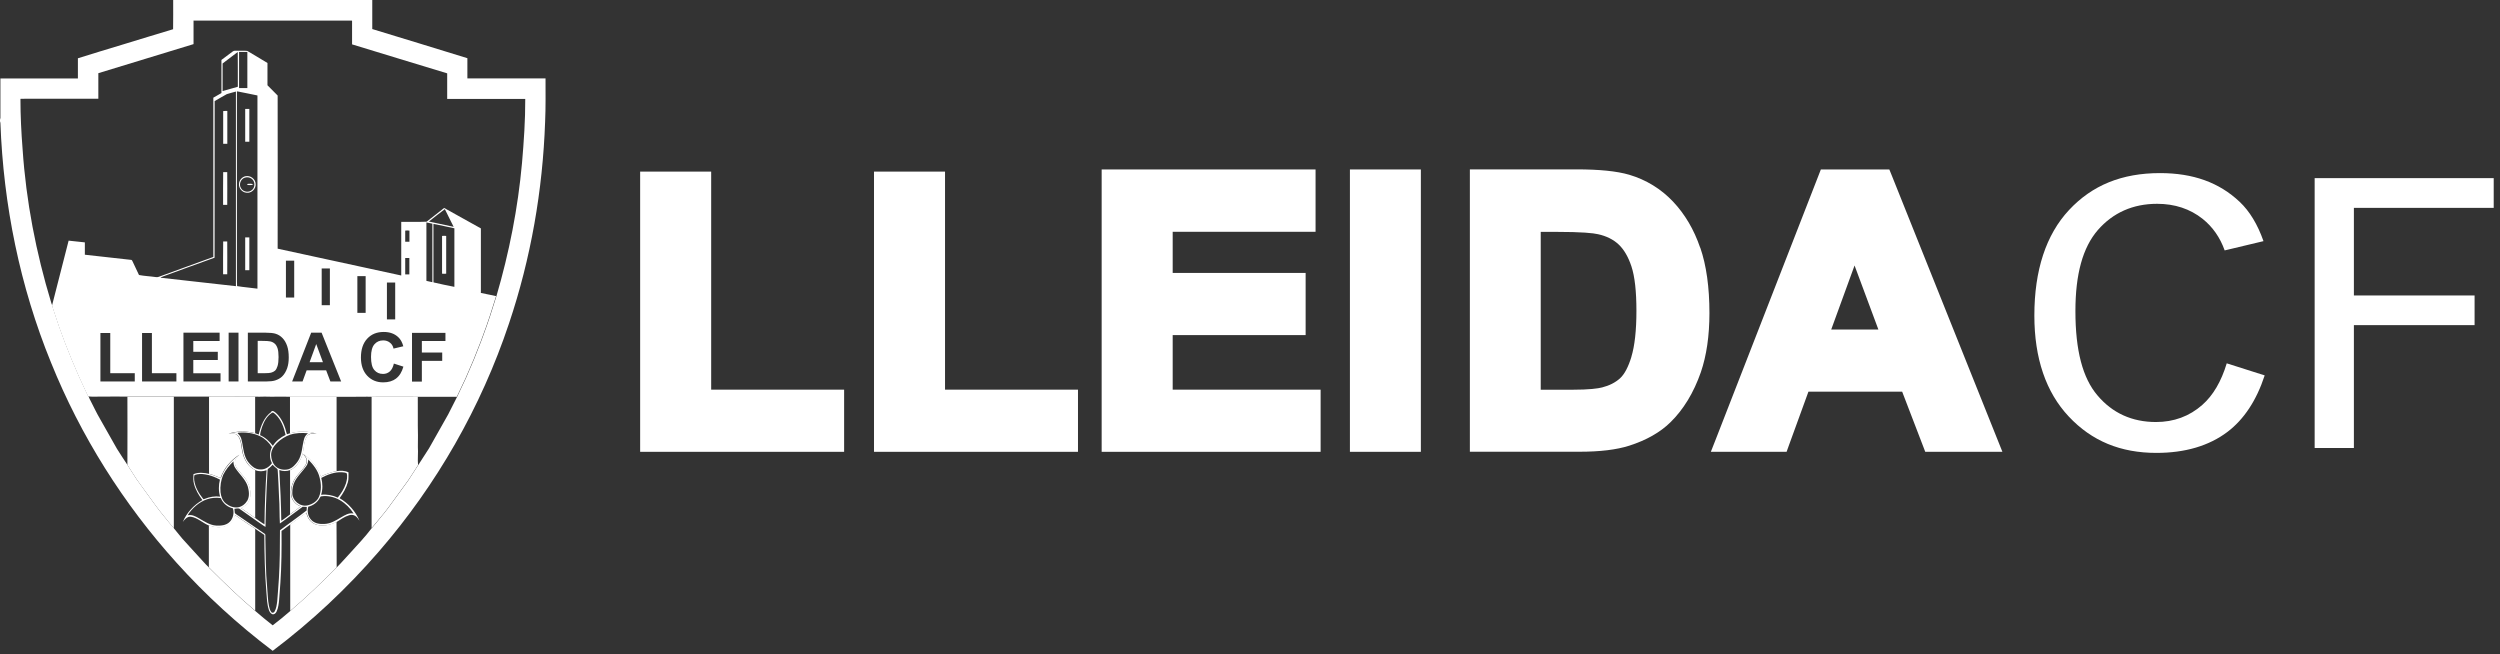 <svg xmlns="http://www.w3.org/2000/svg" fill="none" viewBox="0 0 302 79" height="79" width="302">
<rect x="0" y="0" width="302" height="79" fill="#333333" stroke="none"/>
<g clip-path="url(#clip0_219_80)">
<path fill="white" d="M273.57 45.36C272.58 48.38 271.07 50.66 269.08 52.17C266.86 53.85 263.97 54.71 260.5 54.71C256.16 54.71 252.69 53.28 249.91 50.32C247.15 47.39 245.75 43.28 245.75 38.12C245.75 32.64 247.16 28.35 249.94 25.37C252.74 22.37 256.33 20.91 260.93 20.91C264.93 20.91 268.07 22.04 270.55 24.38C271.75 25.51 272.72 27.11 273.43 29.13L268.74 30.25C268.19 28.7 267.3 27.42 266.08 26.44C264.56 25.23 262.71 24.62 260.58 24.62C257.66 24.62 255.25 25.69 253.41 27.8C251.6 29.9 250.71 33.1 250.71 37.59C250.71 42.33 251.58 45.66 253.37 47.76C255.17 49.9 257.55 50.98 260.44 50.98C262.6 50.98 264.48 50.29 266.04 48.91C267.34 47.77 268.33 46.08 268.99 43.89L273.58 45.35L273.57 45.36Z"></path>
<path fill="white" d="M284.35 25.11V35.69H298.93V39.28H284.35V54.12H279.61V21.52H301.24V25.11H284.35Z"></path>
<path fill="white" d="M101.97 47.07V54.58H77.33V20.73H85.91V47.07H101.97Z"></path>
<path fill="white" d="M159.53 47.07V54.58H133.08V20.47H158.92V28H141.66V32.97H157.72V40.48H141.66V47.07H159.53Z"></path>
<path fill="white" d="M114.16 47.07H130.22V54.58H105.58V20.73H114.16V47.07Z"></path>
<path fill="white" d="M241.31 53.13L228.5 21.13L228.23 20.47H219.96L219.7 21.14L207.24 53.13L206.67 54.58H215.82L216.07 53.88L218.46 47.31H229.78L232.31 53.9L232.57 54.58H241.89L241.31 53.13ZM221.21 39.81L224.03 32.07L226.91 39.81H221.22H221.21Z"></path>
<path fill="white" d="M171.64 20.47H163.07V54.58H171.64V20.47Z"></path>
<path fill="white" d="M205.38 29.92C204.64 27.74 203.53 25.86 202.1 24.35C200.64 22.81 198.86 21.72 196.81 21.11C195.3 20.67 193.2 20.46 190.42 20.46H177.56V54.57H190.77C193.29 54.57 195.27 54.33 196.81 53.84C198.87 53.18 200.53 52.24 201.77 51.03C203.36 49.48 204.6 47.44 205.46 44.97C206.15 42.96 206.5 40.55 206.5 37.82C206.5 34.71 206.13 32.05 205.39 29.91L205.38 29.92ZM197.08 43.09C196.7 44.33 196.24 45.21 195.69 45.71C195.13 46.21 194.41 46.58 193.54 46.8C193.04 46.93 192.01 47.08 189.89 47.08H186.12V28.01H187.96C191.13 28.01 192.47 28.16 193.03 28.29C194.05 28.51 194.89 28.93 195.53 29.53C196.18 30.14 196.7 31.04 197.08 32.19C197.48 33.4 197.68 35.2 197.68 37.56C197.68 39.92 197.47 41.79 197.07 43.1L197.08 43.09Z"></path>
<path fill="white" d="M20.92 0C28.94 0 36.95 0 44.97 0C44.97 1.17 44.97 2.34 44.97 3.51C48.8 4.68 52.63 5.84 56.46 7.03C56.45 7.85 56.46 8.66 56.46 9.47C59.61 9.47 62.75 9.47 65.9 9.47C65.9 11.22 65.93 12.96 65.85 14.71C65.56 22.98 64.13 31.22 61.49 39.07C58.12 49.17 52.74 58.58 45.77 66.62C41.93 71.06 37.63 75.09 32.94 78.62C28.74 75.45 24.84 71.88 21.32 67.97C14.91 60.88 9.74 52.66 6.16 43.79C2.41 34.61 0.41 24.75 0.05 14.84C-0.03 14.65 -0.01 14.44 0.05 14.25C0.05 12.66 0.05 11.07 0.05 9.48C3.17 9.48 6.29 9.48 9.41 9.48C9.41 8.67 9.41 7.85 9.41 7.04C11.19 6.47 12.97 5.95 14.76 5.4C16.81 4.78 18.86 4.14 20.91 3.53C20.94 2.36 20.91 1.19 20.92 0.01M23.38 2.46C23.38 3.42 23.38 4.38 23.38 5.33C19.54 6.49 15.71 7.67 11.88 8.84C11.87 9.87 11.88 10.9 11.88 11.93C8.91 11.93 5.94 11.93 2.98 11.93C2.81 11.93 2.64 11.93 2.47 11.94C2.47 13.97 2.57 15.99 2.73 18.02C3.15 24.3 4.35 30.52 6.18 36.54C6.22 36.66 6.25 36.79 6.32 36.9C6.34 37.08 6.42 37.25 6.47 37.43C7.32 40.13 8.35 42.76 9.49 45.35C9.86 46.21 10.29 47.04 10.67 47.9H10.7C10.78 48.11 10.88 48.3 10.98 48.49C11.34 49.19 11.67 49.9 12.07 50.58C12.76 51.78 13.43 53 14.12 54.2C14.55 54.85 14.95 55.53 15.4 56.17C15.75 56.75 16.14 57.31 16.5 57.89C16.9 58.46 17.32 59.01 17.72 59.58C18.43 60.53 19.08 61.51 19.85 62.41C20.24 62.87 20.6 63.36 21.01 63.81V63.83C21.35 64.24 21.68 64.65 22.01 65.05C22.61 65.73 23.23 66.38 23.84 67.06C24.31 67.55 24.74 68.09 25.24 68.55V68.57C27.05 70.37 28.88 72.16 30.84 73.81C31.52 74.41 32.23 74.97 32.94 75.54C33.67 74.99 34.37 74.41 35.06 73.81C37.01 72.14 38.87 70.37 40.67 68.55C41.24 67.99 41.75 67.38 42.3 66.8C43.19 65.82 44.1 64.86 44.9 63.81C45.26 63.41 45.59 62.98 45.93 62.57C46.25 62.17 46.6 61.78 46.9 61.36C47.71 60.25 48.52 59.15 49.32 58.04C49.72 57.43 50.11 56.82 50.51 56.2C50.95 55.52 51.4 54.83 51.83 54.15C52.61 52.79 53.37 51.43 54.14 50.06C54.5 49.35 54.86 48.64 55.22 47.93C55.57 47.19 55.92 46.45 56.27 45.71C56.6 44.94 56.93 44.18 57.26 43.41C57.62 42.45 58.03 41.52 58.37 40.55C58.96 38.98 59.48 37.37 59.97 35.77C61.51 30.52 62.57 25.13 63.06 19.68C63.28 17.11 63.46 14.53 63.45 11.95C60.31 11.95 57.16 11.95 54.02 11.95C54.02 10.92 54.02 9.89 54.02 8.86C50.19 7.71 46.36 6.52 42.53 5.36C42.53 4.41 42.53 3.47 42.53 2.52L42.5 2.49C36.13 2.49 29.77 2.49 23.4 2.49L23.38 2.46Z"></path>
<path fill="white" d="M37.4 43.75H39.01L38.2 41.56L37.4 43.75Z"></path>
<path fill="white" d="M33.19 41.52C33.05 41.38 32.86 41.29 32.64 41.24C32.47 41.2 32.15 41.18 31.66 41.18H31.13V45.08H32.02C32.35 45.08 32.59 45.06 32.74 45.02C32.93 44.97 33.09 44.89 33.22 44.78C33.35 44.66 33.45 44.47 33.53 44.21C33.61 43.95 33.65 43.59 33.65 43.13C33.65 42.67 33.61 42.32 33.53 42.08C33.45 41.84 33.34 41.65 33.19 41.51V41.52Z"></path>
<path fill="white" d="M58.09 35.36C58.09 32.77 58.09 30.18 58.09 27.59C56.61 26.77 55.13 25.95 53.65 25.12C52.94 25.67 52.25 26.24 51.53 26.78C50.51 26.83 49.49 26.78 48.47 26.8C48.47 28.96 48.47 31.12 48.47 33.28C43.5 32.19 38.51 31.13 33.54 30.04C33.56 23.87 33.54 17.7 33.54 11.54C33.13 11.12 32.71 10.72 32.31 10.3C32.31 9.4 32.31 8.51 32.31 7.61C31.5 7.13 30.69 6.62 29.87 6.15C29.48 6.1 29.08 6.15 28.69 6.13C28.5 6.14 28.27 6.08 28.11 6.22C27.66 6.56 27.2 6.89 26.75 7.24C26.75 8.57 26.75 9.91 26.75 11.24C26.42 11.42 26.1 11.61 25.77 11.8C25.77 18.21 25.77 24.63 25.77 31.04C23.69 31.79 21.61 32.55 19.53 33.31C19.29 33.39 19.06 33.53 18.81 33.47C18.14 33.37 17.45 33.35 16.79 33.22C16.52 32.67 16.27 32.12 16.01 31.57C15.97 31.49 15.93 31.38 15.82 31.39C13.96 31.19 12.11 30.98 10.25 30.77C10.25 30.27 10.25 29.77 10.25 29.28C9.6 29.22 8.95 29.14 8.29 29.07C7.63 31.68 6.96 34.29 6.29 36.89C6.31 37.07 6.39 37.24 6.44 37.42C7.29 40.12 8.32 42.75 9.46 45.34C9.83 46.2 10.26 47.03 10.64 47.89H10.67C11.24 47.95 11.82 47.89 12.39 47.91C13.39 47.91 14.39 47.89 15.38 47.91C17.25 47.91 19.12 47.91 20.99 47.91C22.4 47.89 23.81 47.92 25.22 47.91C25.65 47.93 26.08 47.91 26.51 47.92C27.94 47.9 29.38 47.92 30.81 47.92C31.2 47.92 31.59 47.93 31.98 47.91C33 47.95 34.01 47.89 35.03 47.93C36.9 47.92 38.77 47.93 40.64 47.93C41.36 47.91 42.08 47.95 42.8 47.93C43.49 47.95 44.17 47.9 44.86 47.93C46.72 47.94 48.59 47.91 50.45 47.93C52.03 47.93 53.61 47.93 55.18 47.93C55.53 47.19 55.88 46.45 56.23 45.71C56.56 44.94 56.89 44.18 57.22 43.41C57.58 42.45 57.99 41.52 58.33 40.55C58.92 38.98 59.44 37.37 59.93 35.77C59.3 35.65 58.68 35.5 58.06 35.38L58.09 35.36ZM16.28 46.08H12.13V40.23H13.32V45.08H16.28V46.07V46.08ZM38.85 32.43C39.18 32.42 39.51 32.43 39.85 32.43C39.85 33.91 39.85 35.39 39.85 36.87C39.52 36.87 39.19 36.87 38.86 36.87C38.86 35.4 38.86 33.92 38.86 32.45L38.85 32.43ZM31.1 11.53C31.1 19.31 31.1 27.09 31.1 34.87C30.28 34.75 29.45 34.7 28.64 34.56C28.6 33.78 28.64 32.98 28.62 32.2C28.62 25.14 28.62 18.09 28.62 11.03C29.45 11.18 30.27 11.37 31.09 11.53H31.1ZM29.88 6.27C29.88 7.73 29.88 9.18 29.88 10.64C29.55 10.64 29.21 10.64 28.88 10.64C28.88 9.18 28.88 7.72 28.88 6.27C29.21 6.27 29.55 6.27 29.88 6.27ZM26.9 7.66C27.51 7.21 28.12 6.75 28.72 6.28C28.74 7.68 28.72 9.08 28.73 10.48C28.12 10.66 27.5 10.83 26.89 11C26.89 9.89 26.89 8.77 26.89 7.66H26.9ZM19.62 33.42C21.72 32.66 23.82 31.88 25.92 31.13C25.93 24.82 25.92 18.51 25.93 12.21C26.43 11.94 26.9 11.63 27.4 11.37C27.76 11.25 28.13 11.17 28.5 11.06C28.5 18.9 28.5 26.73 28.5 34.57C25.47 34.24 22.43 33.88 19.4 33.55C19.44 33.47 19.55 33.46 19.63 33.43L19.62 33.42ZM21.31 46.08H17.16V40.23H18.35V45.08H21.31V46.07V46.08ZM26.64 46.08H22.16V40.19H26.53V41.19H23.35V42.5H26.31V43.49H23.35V45.09H26.64V46.08ZM28.81 46.08H27.62V40.19H28.81V46.08ZM34.7 44.45C34.55 44.88 34.34 45.23 34.07 45.49C33.86 45.69 33.58 45.85 33.23 45.96C32.97 46.04 32.62 46.08 32.18 46.08H29.94V40.19H32.12C32.61 40.19 32.98 40.23 33.24 40.3C33.59 40.4 33.88 40.58 34.13 40.84C34.38 41.1 34.56 41.42 34.69 41.8C34.82 42.18 34.88 42.64 34.88 43.19C34.88 43.68 34.82 44.09 34.7 44.44V44.45ZM34.54 35.94C34.54 34.46 34.54 32.97 34.54 31.49C34.87 31.49 35.21 31.49 35.54 31.49C35.54 32.97 35.54 34.46 35.54 35.94C35.21 35.94 34.87 35.94 34.54 35.94ZM39.91 46.08L39.4 44.74H37.04L36.55 46.08H35.29L37.59 40.19H38.85L41.21 46.08H39.91ZM53.74 25.27C54.08 25.99 54.46 26.69 54.8 27.4C53.81 27.18 52.81 26.98 51.81 26.76C52.45 26.26 53.08 25.75 53.73 25.27H53.74ZM52.23 27.02C52.23 29.38 52.23 31.73 52.23 34.09C51.99 34.03 51.75 33.98 51.51 33.93C51.51 31.58 51.51 29.22 51.51 26.87C51.75 26.92 51.99 26.97 52.23 27.02ZM46.74 34.13C47.07 34.13 47.4 34.13 47.74 34.13C47.74 35.61 47.74 37.1 47.74 38.58C47.41 38.58 47.07 38.58 46.74 38.58C46.74 37.1 46.74 35.61 46.74 34.13ZM43.17 37.8C43.17 36.32 43.17 34.84 43.17 33.36C43.5 33.36 43.84 33.36 44.17 33.36C44.17 34.84 44.17 36.31 44.17 37.79C43.83 37.81 43.5 37.79 43.16 37.79L43.17 37.8ZM47.86 45.72C47.45 46.03 46.93 46.19 46.29 46.19C45.51 46.19 44.86 45.92 44.36 45.39C43.86 44.86 43.6 44.12 43.6 43.2C43.6 42.22 43.85 41.46 44.36 40.91C44.87 40.36 45.53 40.1 46.36 40.1C47.08 40.1 47.67 40.31 48.12 40.74C48.39 40.99 48.59 41.35 48.72 41.83L47.54 42.11C47.47 41.8 47.33 41.56 47.1 41.39C46.88 41.21 46.61 41.12 46.29 41.12C45.85 41.12 45.5 41.28 45.23 41.59C44.96 41.9 44.82 42.41 44.82 43.11C44.82 43.86 44.95 44.39 45.22 44.7C45.49 45.02 45.84 45.17 46.27 45.17C46.59 45.17 46.86 45.07 47.09 44.87C47.32 44.67 47.48 44.35 47.58 43.92L48.73 44.29C48.55 44.93 48.26 45.41 47.85 45.72H47.86ZM49.46 33.15C49.29 33.15 49.12 33.15 48.95 33.15C48.95 32.49 48.95 31.83 48.95 31.17C49.12 31.17 49.29 31.17 49.45 31.17C49.45 31.83 49.45 32.5 49.45 33.16L49.46 33.15ZM49.46 29.2C49.29 29.2 49.12 29.2 48.95 29.2C48.95 28.75 48.95 28.31 48.95 27.86C49.12 27.83 49.29 27.83 49.46 27.86C49.46 28.31 49.46 28.76 49.46 29.21V29.2ZM53.81 41.19H50.96V42.59H53.42V43.59H50.96V46.1H49.77V40.21H53.81V41.21V41.19ZM54.88 34.65C54.04 34.5 53.22 34.3 52.39 34.12L52.36 34.09C52.35 31.74 52.36 29.4 52.36 27.05C53.2 27.22 54.05 27.39 54.89 27.58C54.89 29.93 54.89 32.29 54.89 34.64L54.88 34.65Z"></path>
<path fill="white" d="M29.62 13.16C29.79 13.16 29.95 13.16 30.12 13.16C30.12 14.48 30.12 15.8 30.12 17.12C29.95 17.12 29.79 17.12 29.62 17.12C29.62 15.8 29.62 14.48 29.62 13.16Z"></path>
<path fill="white" d="M26.95 13.42C27.12 13.4 27.29 13.4 27.46 13.4C27.47 14.72 27.46 16.04 27.46 17.37C27.29 17.37 27.12 17.37 26.96 17.37C26.96 16.05 26.97 14.73 26.96 13.42H26.95Z"></path>
<path fill="white" d="M26.97 20.79C27.13 20.79 27.29 20.79 27.45 20.79C27.47 22.11 27.45 23.43 27.45 24.75C27.28 24.75 27.12 24.75 26.95 24.75C26.95 23.43 26.94 22.11 26.96 20.79H26.97Z"></path>
<path fill="white" d="M53.4 28.5C53.57 28.48 53.73 28.48 53.9 28.5C53.9 30.02 53.9 31.54 53.9 33.06C53.73 33.08 53.56 33.08 53.4 33.06C53.4 31.54 53.4 30.02 53.4 28.5Z"></path>
<path fill="white" d="M29.62 28.68C29.79 28.68 29.95 28.68 30.12 28.68C30.12 30 30.12 31.32 30.12 32.64C29.95 32.64 29.78 32.64 29.62 32.64C29.62 31.32 29.62 30 29.62 28.68Z"></path>
<path fill="white" d="M26.97 29.17C27.13 29.17 27.29 29.17 27.45 29.17C27.47 30.49 27.45 31.81 27.45 33.13C27.28 33.13 27.11 33.13 26.95 33.13C26.95 31.81 26.94 30.48 26.96 29.16L26.97 29.17Z"></path>
<path fill="white" d="M29.66 21.29C30.24 21.15 30.88 21.63 30.88 22.23C30.94 22.83 30.35 23.38 29.76 23.28C29.25 23.24 28.83 22.74 28.87 22.23C28.88 21.78 29.23 21.37 29.67 21.28M29.57 21.46C29.07 21.63 28.82 22.29 29.12 22.74C29.37 23.2 30.07 23.3 30.45 22.94C30.74 22.69 30.81 22.23 30.64 21.89C30.46 21.5 29.97 21.32 29.57 21.47V21.46Z"></path>
<path fill="white" d="M29.92 22.21C30.13 22.19 30.35 22.18 30.56 22.25C30.52 22.32 30.44 22.35 30.36 22.35C30.19 22.35 30 22.38 29.84 22.31C29.86 22.28 29.9 22.23 29.92 22.21Z"></path>
<path fill="white" d="M15.39 47.92C17.26 47.92 19.13 47.92 21 47.92C21 51.72 21 55.53 21 59.33C21 60.82 21.01 62.31 21 63.8C20.59 63.36 20.23 62.86 19.84 62.4C19.07 61.5 18.42 60.52 17.71 59.57C17.31 59 16.88 58.45 16.49 57.88C16.13 57.3 15.74 56.74 15.39 56.16C15.41 53.41 15.39 50.67 15.39 47.92Z"></path>
<path fill="white" d="M25.23 47.91C25.66 47.93 26.09 47.91 26.52 47.92C27.95 47.9 29.39 47.92 30.82 47.92C30.82 49.39 30.82 50.86 30.82 52.33C29.779 52.05 28.649 52.05 27.619 52.38C28.009 52.35 28.489 52.31 28.759 52.67C29.18 53.26 29.13 54.03 29.299 54.71C29.509 55.56 30.009 56.41 30.829 56.78C30.829 58.71 30.829 60.65 30.829 62.58C30.259 62.18 29.68 61.78 29.11 61.37C29.5 61.18 29.88 60.91 30.07 60.49C30.399 59.78 30.23 58.95 29.899 58.27C29.549 57.48 28.75 56.99 28.419 56.2C28.29 55.92 28.349 55.57 28.54 55.33C28.66 55.19 28.799 55.07 28.91 54.93C27.88 55.59 27.029 56.58 26.64 57.75C26.18 57.56 25.73 57.34 25.25 57.23C25.25 54.12 25.25 51.02 25.25 47.91H25.23Z"></path>
<path fill="white" d="M35.05 47.92C36.92 47.91 38.79 47.92 40.66 47.92C40.66 50.92 40.66 53.92 40.66 56.92C39.99 57.01 39.36 57.28 38.75 57.56C38.42 56.58 37.77 55.74 36.98 55.09C36.87 54.99 36.74 54.91 36.61 54.84C36.75 55.04 36.95 55.21 37.01 55.45C37.08 55.68 37.03 55.93 36.92 56.14C36.69 56.56 36.36 56.91 36.05 57.26C35.44 57.92 35.06 58.84 35.15 59.74C35.21 60.39 35.69 60.95 36.3 61.17C35.91 61.52 35.46 61.81 35.04 62.13C35.04 60.35 35.04 58.58 35.04 56.8C35.79 56.46 36.25 55.72 36.51 54.97C36.73 54.22 36.64 53.37 37.08 52.7C37.35 52.33 37.85 52.36 38.26 52.39C37.22 52.07 36.08 52.05 35.03 52.35C35.03 50.88 35.03 49.41 35.03 47.94L35.05 47.92Z"></path>
<path fill="white" d="M44.88 47.92C46.74 47.93 48.61 47.9 50.47 47.92C50.49 49.48 50.45 51.04 50.49 52.6C50.48 53.06 50.48 53.52 50.48 53.98C50.53 54.71 50.43 55.45 50.5 56.18C50.11 56.79 49.72 57.41 49.31 58.02C48.5 59.13 47.69 60.23 46.89 61.34C46.59 61.76 46.25 62.15 45.92 62.55C45.57 62.96 45.25 63.39 44.89 63.79C44.88 58.5 44.89 53.21 44.89 47.91L44.88 47.92Z"></path>
<path fill="white" d="M35.05 63.34C35.7 62.86 36.35 62.38 37.01 61.91C37.09 62.59 37.59 63.22 38.26 63.39C39.06 63.6 39.93 63.42 40.65 63.03C40.68 64.87 40.65 66.7 40.67 68.54C38.87 70.36 37.01 72.14 35.06 73.8C35.05 70.31 35.06 66.83 35.06 63.35L35.05 63.34Z"></path>
<path fill="white" d="M28.349 62.23C28.57 62.31 28.739 62.47 28.93 62.59C29.559 63.02 30.189 63.46 30.829 63.88C30.829 67.18 30.829 70.48 30.829 73.78C28.869 72.14 27.04 70.35 25.23 68.54V68.52C25.239 66.83 25.23 65.15 25.23 63.46C25.919 63.69 26.7 63.8 27.38 63.48C27.89 63.25 28.25 62.76 28.34 62.21L28.349 62.23Z"></path>
<path fill="white" d="M32.76 49.72C32.95 49.53 33.17 49.76 33.33 49.88C34.07 50.54 34.43 51.52 34.66 52.46C34.79 52.42 34.92 52.37 35.06 52.33C36.11 52.03 37.24 52.06 38.29 52.37C37.88 52.33 37.38 52.3 37.11 52.68C36.67 53.35 36.75 54.2 36.54 54.95C36.28 55.7 35.81 56.44 35.07 56.78C34.64 56.95 34.17 56.94 33.74 56.78C33.86 58.82 33.95 60.86 33.98 62.91C34.36 62.68 34.71 62.38 35.07 62.12C35.49 61.79 35.93 61.51 36.33 61.16C35.72 60.95 35.24 60.39 35.18 59.73C35.09 58.83 35.47 57.91 36.08 57.25C36.39 56.9 36.72 56.55 36.95 56.13C37.06 55.92 37.11 55.67 37.04 55.44C36.98 55.2 36.78 55.03 36.64 54.83C36.77 54.9 36.9 54.98 37.01 55.08C37.8 55.73 38.46 56.57 38.78 57.55C39.39 57.27 40.01 57 40.69 56.91C41.16 56.84 41.66 56.84 42.1 57.06C42.08 57.45 42.14 57.85 42.03 58.23C41.83 58.94 41.46 59.59 41.02 60.18C42.09 60.79 42.95 61.77 43.43 62.91C43.27 62.69 43.12 62.43 42.87 62.3C42.65 62.17 42.38 62.17 42.15 62.25C41.61 62.41 41.16 62.75 40.69 63.04C39.97 63.43 39.1 63.61 38.3 63.4C37.62 63.23 37.13 62.6 37.05 61.92C36.39 62.39 35.74 62.87 35.09 63.35C34.73 63.62 34.36 63.87 34.01 64.14C34.03 66.23 34.01 68.33 33.87 70.41C33.82 71.09 33.77 71.77 33.72 72.45C33.67 72.93 33.62 73.43 33.41 73.88C33.32 74.07 33.14 74.25 32.91 74.2C32.68 74.12 32.56 73.89 32.48 73.68C32.25 72.99 32.24 72.26 32.18 71.55C31.99 69.25 31.94 66.93 31.93 64.62C31.57 64.39 31.22 64.14 30.87 63.9C30.24 63.47 29.61 63.04 28.97 62.61C28.78 62.49 28.61 62.33 28.39 62.25C28.29 62.79 27.94 63.29 27.43 63.52C26.75 63.83 25.97 63.73 25.28 63.5C24.51 63.21 23.9 62.55 23.06 62.42C22.62 62.37 22.31 62.74 22.08 63.05C22.55 61.95 23.4 61 24.45 60.41C24.01 59.83 23.63 59.19 23.44 58.48C23.32 58.09 23.36 57.68 23.37 57.28C23.97 57.03 24.66 57.1 25.28 57.25C25.77 57.36 26.21 57.59 26.67 57.77C27.07 56.6 27.92 55.61 28.94 54.95C28.82 55.09 28.69 55.21 28.57 55.35C28.38 55.59 28.32 55.94 28.45 56.22C28.79 57.02 29.58 57.5 29.93 58.29C30.26 58.97 30.43 59.8 30.1 60.51C29.92 60.92 29.54 61.19 29.14 61.39C29.71 61.8 30.29 62.2 30.86 62.6C31.22 62.84 31.56 63.13 31.95 63.34C31.97 61.16 32.06 58.98 32.2 56.8C31.77 56.96 31.29 56.98 30.87 56.8C30.05 56.43 29.55 55.57 29.34 54.73C29.18 54.05 29.22 53.28 28.8 52.69C28.54 52.33 28.06 52.37 27.66 52.4C28.69 52.07 29.82 52.07 30.86 52.35C30.99 52.39 31.12 52.44 31.25 52.49C31.5 51.47 31.89 50.38 32.79 49.75M32.85 49.87C32.26 50.25 31.9 50.89 31.67 51.54C31.56 51.88 31.44 52.22 31.42 52.57C32.05 52.84 32.56 53.32 32.96 53.86C33.32 53.27 33.89 52.84 34.5 52.54C34.3 51.62 33.96 50.68 33.25 50.03C33.13 49.96 33.01 49.76 32.86 49.87M28.72 52.31C28.72 52.31 28.72 52.35 28.72 52.36C28.93 52.54 29.09 52.78 29.16 53.05C29.35 53.77 29.37 54.53 29.65 55.22C29.81 55.65 30.11 56.01 30.45 56.31C30.74 56.58 31.14 56.74 31.54 56.71C32.07 56.71 32.55 56.38 32.85 55.95C32.53 55.36 32.55 54.62 32.85 54.02C32.51 53.46 32.01 52.99 31.42 52.7C30.59 52.29 29.64 52.19 28.73 52.28M35.07 52.5C34.47 52.72 33.9 53.06 33.45 53.52C33.06 53.9 32.74 54.41 32.75 54.98C32.77 55.46 32.92 55.95 33.25 56.3C33.65 56.71 34.28 56.82 34.82 56.69C35.34 56.54 35.7 56.11 36 55.69C36.52 54.89 36.48 53.9 36.74 53.01C36.81 52.74 36.99 52.52 37.2 52.34C36.49 52.27 35.75 52.29 35.06 52.51M37.24 55.5C37.23 55.78 37.17 56.06 37.01 56.29C36.58 56.91 36.01 57.43 35.64 58.09C35.4 58.53 35.3 59.03 35.31 59.53C35.28 60.45 36.25 61.26 37.15 61.05C37.71 60.92 38.28 60.59 38.52 60.04C38.85 59.3 38.81 58.45 38.61 57.69C38.41 56.83 37.84 56.13 37.24 55.51M26.97 57.33C26.69 58 26.57 58.74 26.64 59.46C26.7 59.96 26.87 60.49 27.29 60.82C27.7 61.15 28.24 61.37 28.77 61.28C29.25 61.2 29.65 60.86 29.89 60.45C30.17 59.92 30.08 59.28 29.92 58.73C29.63 57.87 28.91 57.27 28.42 56.53C28.26 56.3 28.2 56.02 28.2 55.74C27.7 56.2 27.27 56.74 26.97 57.35M32.43 56.6C32.35 56.64 32.32 56.73 32.32 56.82C32.26 58.14 32.17 59.46 32.14 60.78C32.09 61.74 32.11 62.69 32.07 63.65C31.77 63.49 31.51 63.26 31.22 63.08C30.45 62.53 29.67 61.99 28.9 61.44C28.71 61.39 28.51 61.44 28.32 61.47C28.34 61.64 28.34 61.81 28.37 61.98C28.52 62.15 28.73 62.24 28.9 62.37C29.94 63.09 30.99 63.8 32.03 64.52C32.09 64.69 32.04 64.9 32.06 65.08C32.1 67.04 32.09 69 32.27 70.95C32.35 71.7 32.34 72.46 32.49 73.2C32.55 73.46 32.61 73.73 32.78 73.94C32.87 74.08 33.09 74.02 33.16 73.89C33.39 73.5 33.43 73.04 33.49 72.61C33.55 71.71 33.64 70.81 33.69 69.9C33.81 67.95 33.82 66 33.82 64.05C34.88 63.24 35.99 62.49 37.04 61.66C37.04 61.52 37.06 61.38 37.06 61.24C36.89 61.24 36.73 61.21 36.56 61.22C35.63 61.88 34.74 62.59 33.81 63.24C33.75 62.19 33.79 61.14 33.71 60.09C33.68 59.01 33.61 57.93 33.55 56.86C33.54 56.78 33.55 56.67 33.46 56.62C33.26 56.48 33.1 56.31 32.93 56.14C32.78 56.31 32.62 56.48 32.43 56.6ZM38.81 57.73C38.98 58.39 39 59.11 38.79 59.77C39.48 59.69 40.17 59.82 40.8 60.11C41.22 59.61 41.57 59.04 41.78 58.42C41.9 58.02 42 57.58 41.88 57.17C41.7 57.08 41.5 57.06 41.31 57.05C40.43 57 39.58 57.32 38.81 57.73ZM23.51 57.37C23.42 57.56 23.45 57.79 23.46 58C23.57 58.84 24.01 59.6 24.54 60.26C24.59 60.34 24.68 60.26 24.74 60.26C25.32 60.02 25.96 59.91 26.59 59.99C26.39 59.33 26.4 58.61 26.57 57.94C26 57.64 25.39 57.39 24.75 57.3C24.34 57.23 23.91 57.24 23.51 57.38M38.65 60.11C38.38 60.66 37.84 61.07 37.24 61.21C37.09 61.75 37.19 62.38 37.59 62.79C37.98 63.24 38.63 63.33 39.2 63.29C39.93 63.27 40.57 62.87 41.18 62.51C41.65 62.24 42.15 61.91 42.71 62.03C42.3 61.38 41.74 60.82 41.08 60.43C40.4 60.03 39.58 59.84 38.8 59.96C38.71 59.96 38.69 60.06 38.65 60.12M25.05 60.3C24.05 60.63 23.22 61.38 22.66 62.25C23.15 62.12 23.62 62.37 24.03 62.61C24.69 62.99 25.35 63.44 26.12 63.49C26.68 63.52 27.32 63.47 27.74 63.05C28.17 62.63 28.3 61.97 28.14 61.41C27.48 61.27 26.92 60.79 26.67 60.17C26.13 60.1 25.58 60.12 25.06 60.3H25.05Z"></path>
</g>
<defs>
<clipPath id="clip0_219_80">
<rect fill="white" height="78.62" width="301.24"></rect>
</clipPath>
</defs>
</svg>
